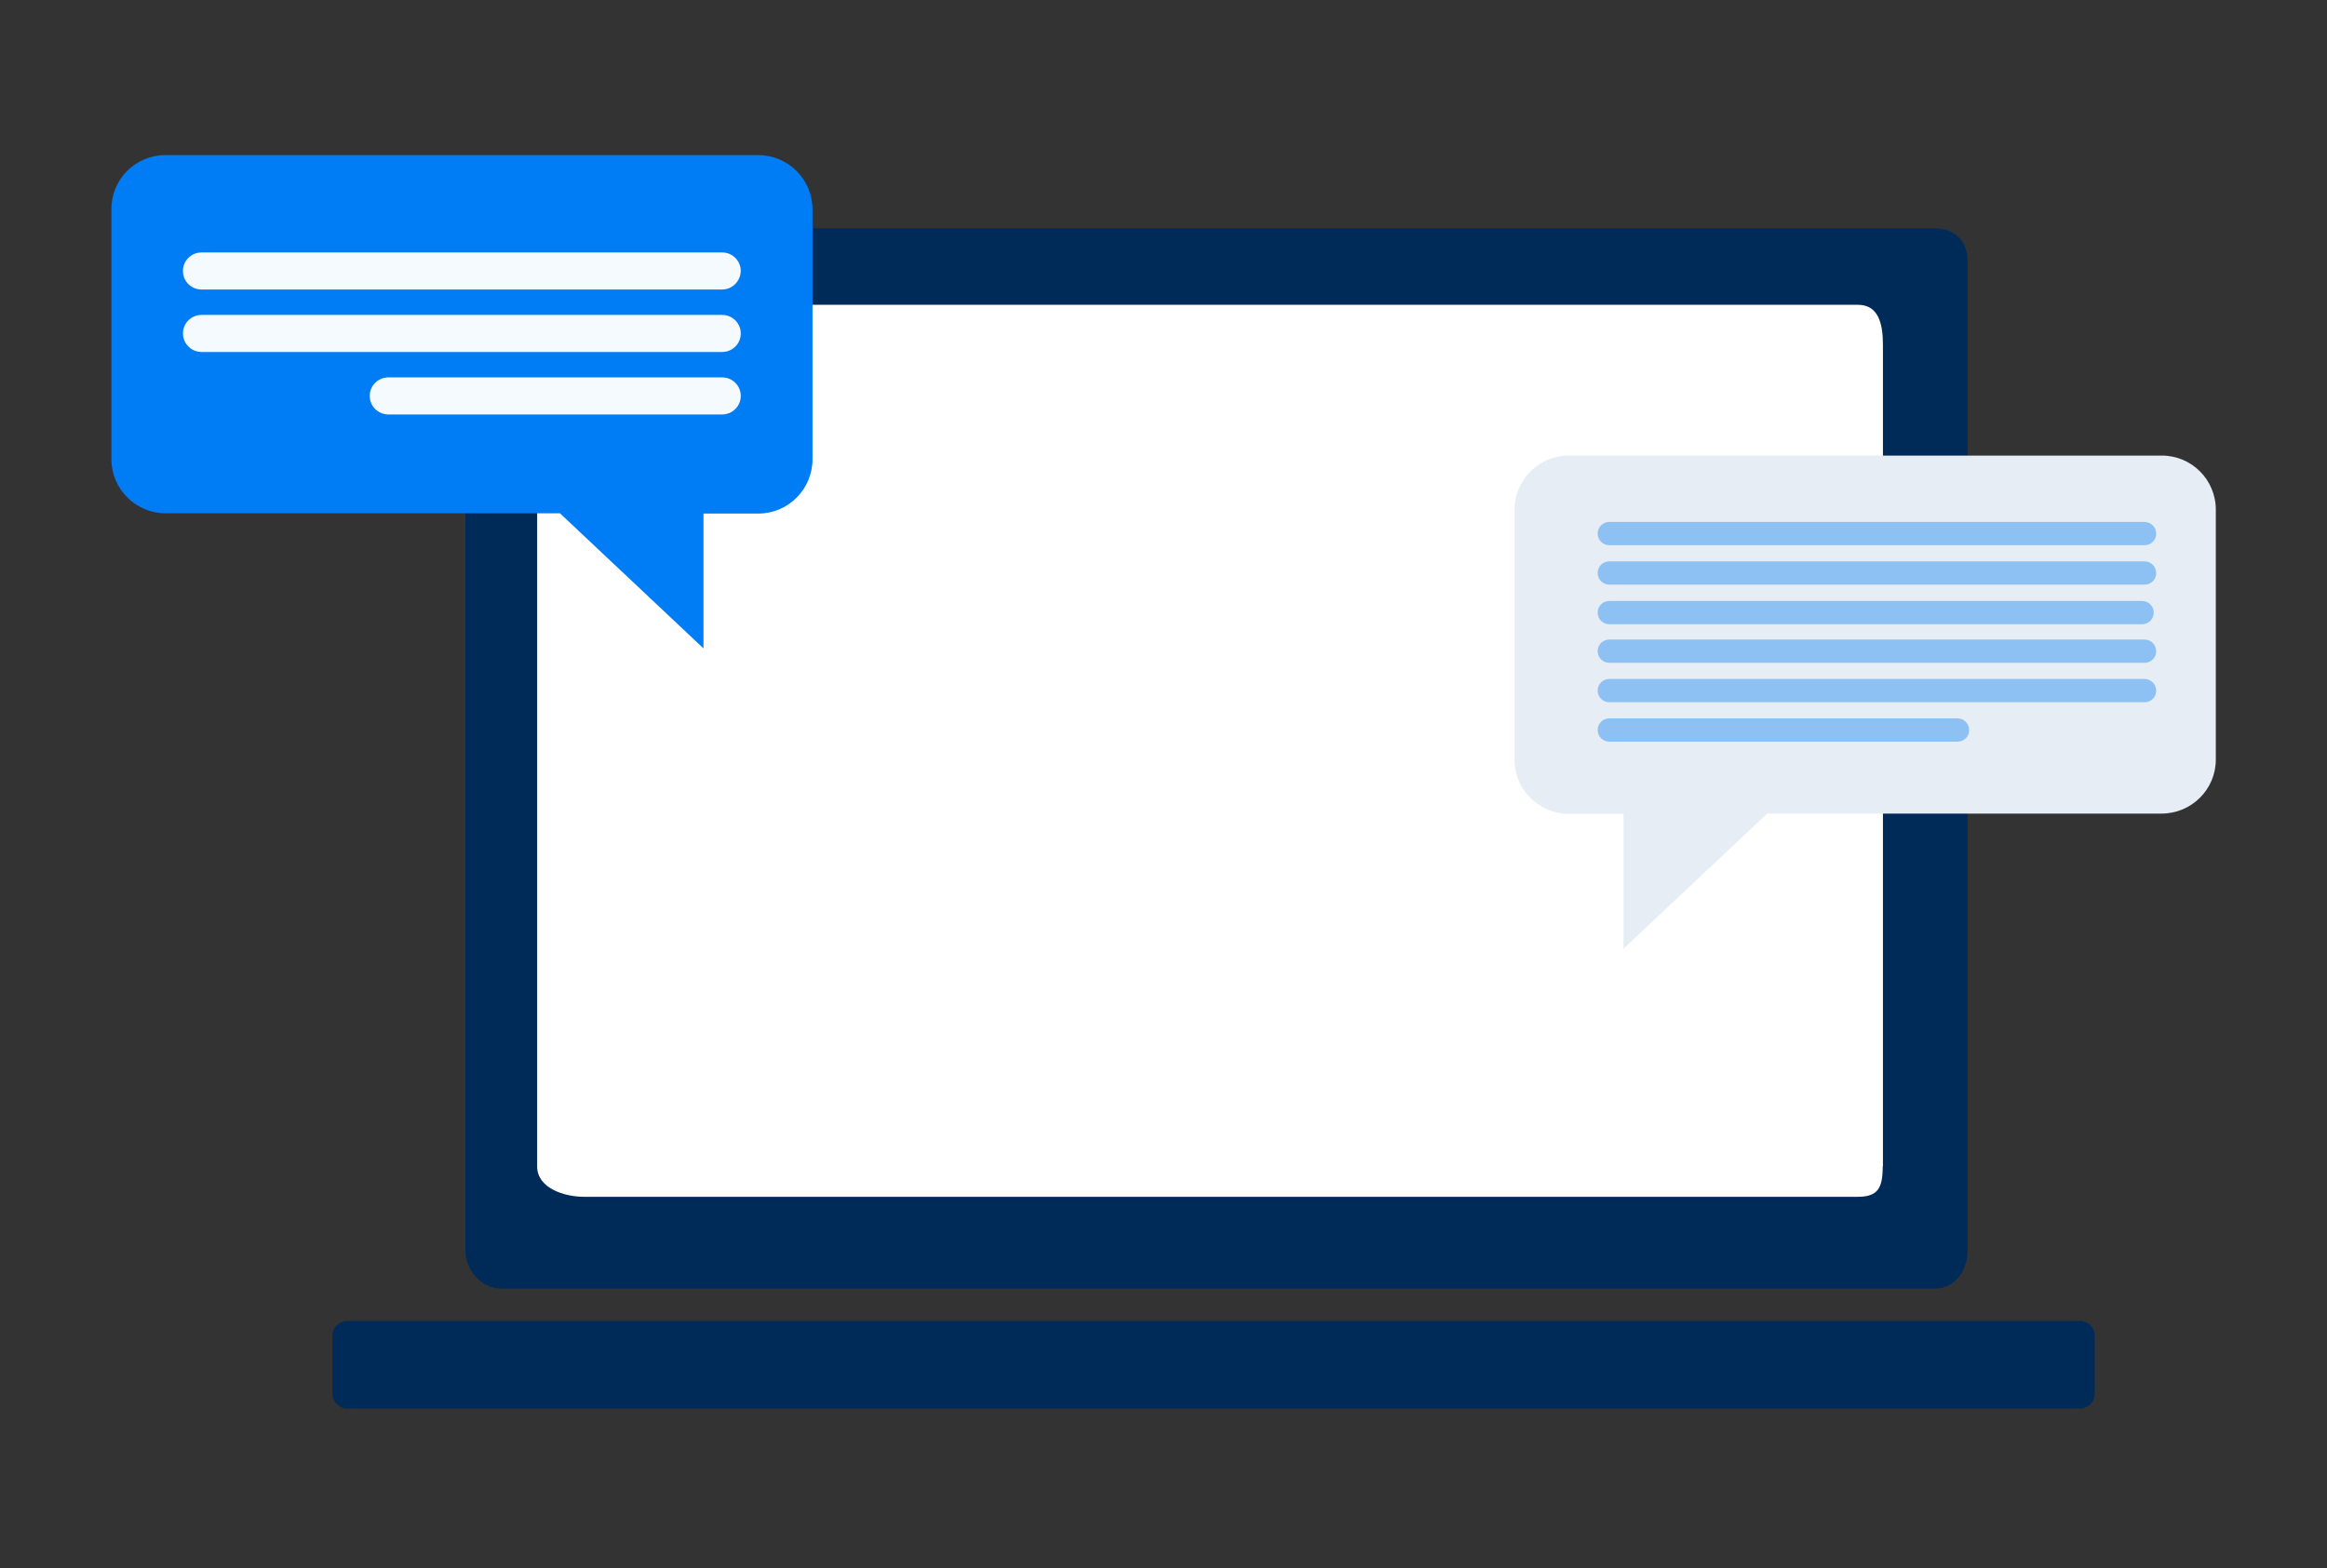 <?xml version="1.0" encoding="utf-8"?>
<!-- Generator: Adobe Illustrator 25.0.1, SVG Export Plug-In . SVG Version: 6.00 Build 0)  -->
<svg version="1.1" id="Layer_1" xmlns="http://www.w3.org/2000/svg" xmlns:xlink="http://www.w3.org/1999/xlink" x="0px" y="0px"
	 viewBox="0 0 1080 728" style="enable-background:new 0 0 1080 728;" xml:space="preserve">
<rect x="0" y="0" width="1080" height="728" fill="#333333" stroke="none"/>
<style type="text/css">
	.st0{fill:#002B59;}
	.st1{fill:#FFFFFF;}
	.st2{fill:#007CF4;}
	.st3{fill:#F5FAFF;}
	.st4{fill:#E6EDF4;}
	.st5{opacity:0.39;}
</style>
<path class="st0" d="M898.2,106H232.6c-9.1,0-16.6,6.1-16.6,15.3v459.3c0,9.1,7.5,17.6,16.6,17.6h665.6c9.1,0,15-8.5,15-17.6V121.2
	C913.2,112.1,907.3,106,898.2,106z"/>
<path class="st1" d="M873.8,541.5c0,10-2.2,14.1-11.6,14.1H271.1c-9.4,0-21.8-4.1-21.8-14.1V160c0-10,12.3-18.5,21.8-18.5h591.2
	c9.4,0,11.6,8.5,11.6,18.5V541.5z"/>
<path class="st0" d="M161.2,613.2h804.1c3.8,0,6.9,3.1,6.9,6.9V647c0,3.8-3.1,6.9-6.9,6.9H161.2c-3.8,0-6.9-3.1-6.9-6.9v-26.8
	C154.2,616.3,157.4,613.2,161.2,613.2z"/>
<path class="st2" d="M76.8,72h275.1c13.9,0,25.2,11.3,25.2,25.2l0,0v116c0,13.9-11.3,25.2-25.1,25.2c0,0,0,0,0,0h-25.5V301
	l-66.6-62.7h-183c-13.9,0-25.2-11.3-25.2-25.1c0,0,0,0,0,0v-116C51.6,83.3,62.8,72,76.8,72C76.7,72,76.8,72,76.8,72z"/>
<path class="st3" d="M335.2,134.4H93.5c-4.7,0-8.6-3.8-8.6-8.6l0,0c0-4.7,3.8-8.6,8.6-8.6h241.7c4.7,0,8.6,3.8,8.6,8.6l0,0
	C343.7,130.5,339.9,134.4,335.2,134.4z"/>
<path class="st3" d="M93.5,163.4h241.7c4.7,0,8.6-3.8,8.6-8.6c0,0,0,0,0,0l0,0c0-4.7-3.8-8.6-8.6-8.6c0,0,0,0,0,0H93.5
	c-4.7,0-8.6,3.8-8.6,8.6l0,0l0,0C84.9,159.5,88.8,163.4,93.5,163.4L93.5,163.4z"/>
<path class="st3" d="M180.2,192.4h155c4.7,0,8.6-3.8,8.6-8.6c0,0,0,0,0,0l0,0c0-4.7-3.8-8.6-8.6-8.6c0,0,0,0,0,0h-155
	c-4.7,0-8.6,3.8-8.6,8.6c0,0,0,0,0,0l0,0C171.6,188.5,175.4,192.4,180.2,192.4C180.2,192.4,180.2,192.4,180.2,192.4z"/>
<path class="st4" d="M1003.2,211.5H728.1c-13.9,0-25.2,11.3-25.2,25.1c0,0,0,0,0,0v116c0,13.9,11.3,25.2,25.1,25.2c0,0,0,0,0,0h25.5
	v62.6l66.7-62.7h183c13.9,0,25.2-11.2,25.2-25.1c0,0,0,0,0,0v-116C1028.4,222.7,1017.1,211.4,1003.2,211.5
	C1003.2,211.4,1003.2,211.5,1003.2,211.5z"/>
<g class="st5">
	<path class="st2" d="M995.4,253.1H746.9c-3,0-5.4-2.4-5.4-5.4l0,0c0-3,2.4-5.4,5.4-5.4h248.4c3,0,5.4,2.4,5.4,5.4l0,0
		C1000.8,250.7,998.3,253.1,995.4,253.1z"/>
	<path class="st2" d="M995.4,271.4H746.9c-3,0-5.4-2.4-5.4-5.4l0,0c0-3,2.4-5.4,5.4-5.4h248.4c3,0,5.4,2.4,5.4,5.4l0,0
		C1000.8,269,998.3,271.4,995.4,271.4z"/>
	<path class="st2" d="M994.2,289.8H746.9c-3,0-5.4-2.4-5.4-5.4l0,0c0-3,2.4-5.4,5.4-5.4h247.3c3,0,5.4,2.4,5.4,5.4l0,0
		C999.6,287.3,997.2,289.8,994.2,289.8z"/>
	<path class="st2" d="M995.4,307.7H746.9c-3,0-5.4-2.4-5.4-5.4l0,0c0-3,2.4-5.4,5.4-5.4h248.4c3,0,5.4,2.4,5.4,5.4l0,0
		C1000.8,305.3,998.3,307.7,995.4,307.7z"/>
	<path class="st2" d="M995.4,326H746.9c-3,0-5.4-2.4-5.4-5.4l0,0c0-3,2.4-5.4,5.4-5.4h248.4c3,0,5.4,2.4,5.4,5.4l0,0
		C1000.8,323.6,998.3,326,995.4,326z"/>
	<path class="st2" d="M908.5,344.3H746.9c-3,0-5.4-2.4-5.4-5.4l0,0c0-3,2.4-5.4,5.4-5.4h161.6c3,0,5.4,2.4,5.4,5.4l0,0
		C914,341.9,911.5,344.3,908.5,344.3L908.5,344.3z"/>
</g>
</svg>
